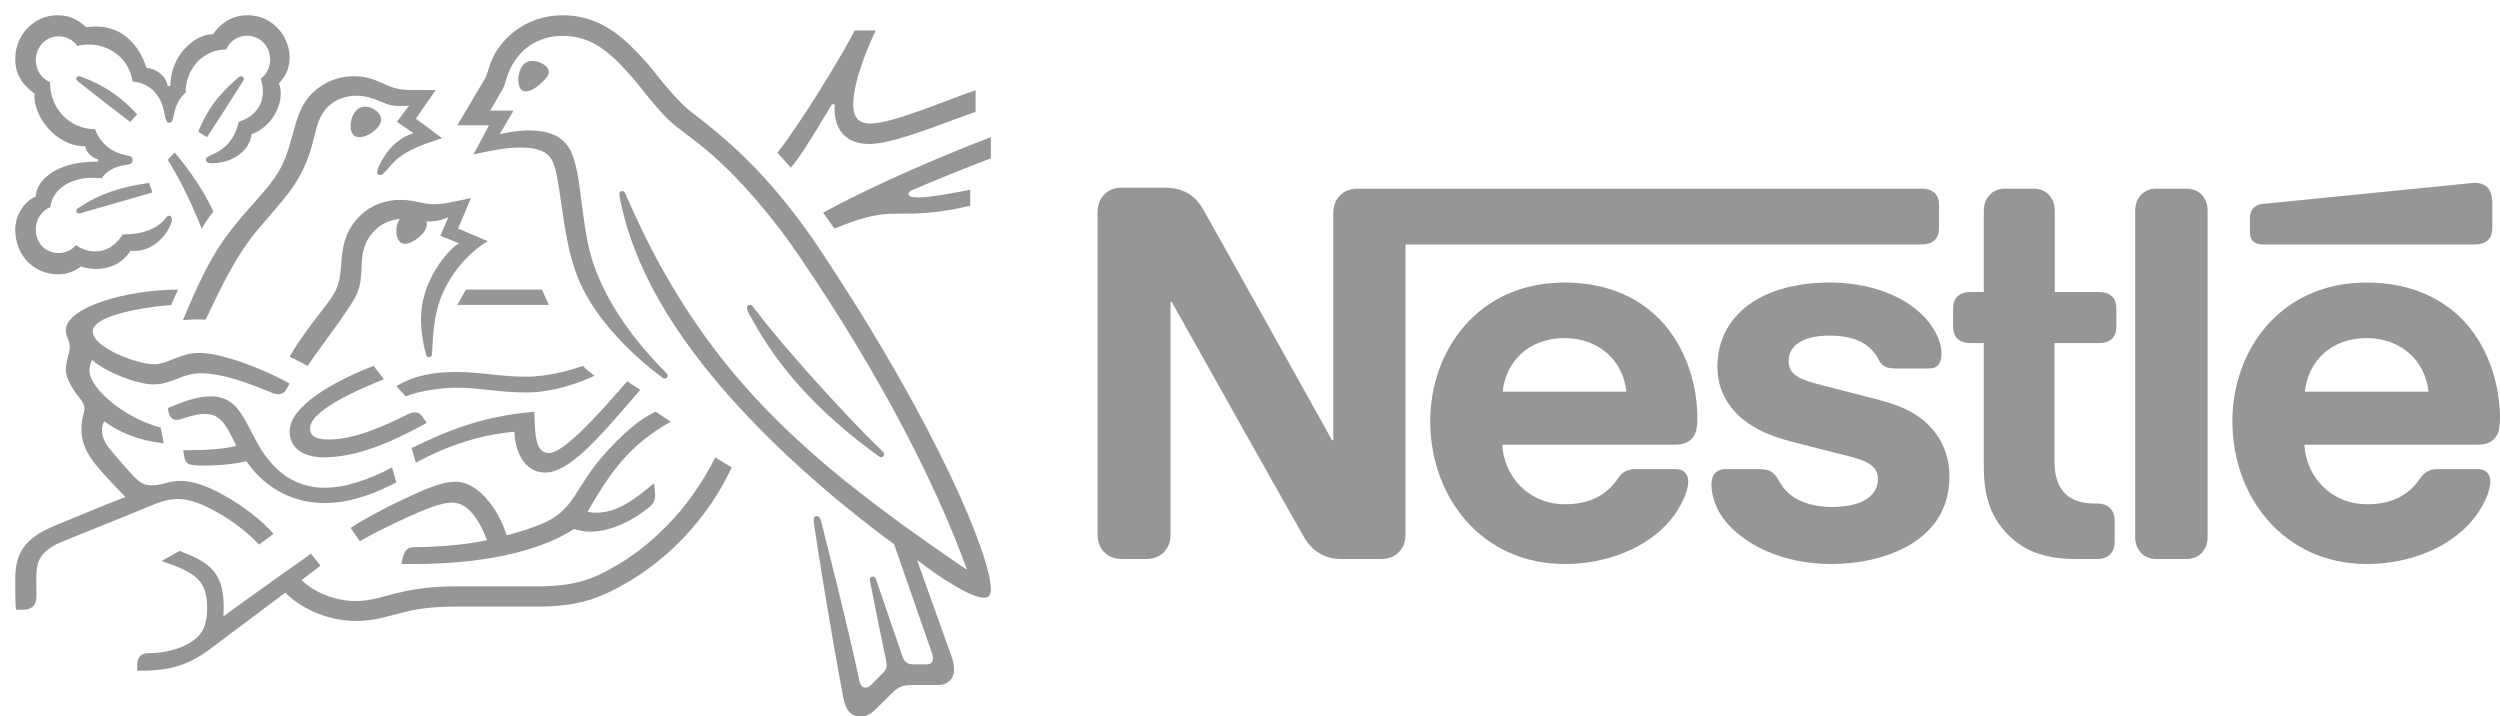 <?xml version="1.0" encoding="UTF-8"?> <svg xmlns="http://www.w3.org/2000/svg" width="656" height="188" viewBox="0 0 656 188" fill="none"> <path d="M351.281 51.659C350.37 52.77 349.855 54.012 349.855 56.17V115.514H349.529C349.529 115.514 317.274 57.606 315.715 54.929C314.611 53.03 313.379 51.724 311.755 50.742C310.132 49.83 308.444 49.241 305.201 49.241H294.559C292.089 49.241 290.534 50.089 289.43 51.4C288.52 52.507 288 53.752 288 55.906V140.024C288 142.183 288.52 143.424 289.43 144.536C290.534 145.842 292.089 146.689 294.559 146.689H300.593C303.058 146.689 304.617 145.842 305.721 144.536C306.627 143.424 307.147 142.183 307.147 140.024V79.24H307.473C307.473 79.24 340.96 138.978 342.326 141.201C344.207 144.336 347.386 146.689 351.93 146.689H362.25C364.716 146.689 366.275 145.842 367.378 144.536C368.285 143.424 368.804 142.183 368.804 140.024V64.141H504.386C505.752 64.141 506.786 63.752 507.568 63.099C508.41 62.312 508.801 61.265 508.801 59.699V53.947C508.801 52.377 508.41 51.33 507.568 50.547C506.786 49.894 505.752 49.501 504.386 49.501H356.409C353.944 49.501 352.385 50.353 351.281 51.659ZM410.473 74.141C387.951 74.141 375.294 91.856 375.294 110.549C375.294 130.483 388.862 148 410.602 148C421.443 148 432.085 143.883 438.184 136.625C440.847 133.489 442.99 129.108 442.99 126.431C442.99 125.514 442.792 124.731 442.277 124.143C441.758 123.49 440.976 123.096 439.614 123.096H429.165C427.086 123.096 425.66 123.879 424.621 125.449C421.572 129.96 417.156 132.313 410.667 132.313C400.93 132.313 394.638 124.861 394.183 116.691H439.357C441.367 116.691 442.792 116.232 443.767 115.255C444.871 114.208 445.391 112.703 445.391 109.892C445.391 101.332 442.728 92.444 437.149 85.645C431.437 78.781 422.74 74.141 410.473 74.141ZM480.111 74.141C462.33 74.141 450.648 82.639 450.648 96.233C450.648 101.068 452.4 104.991 455.256 108.062C458.568 111.661 463.305 114.143 470.186 115.908L485.046 119.697C489.135 120.743 492.768 121.985 492.768 125.579C492.768 131.136 486.927 133.031 480.699 133.031C477.646 133.031 474.467 132.443 471.869 131.136C470.052 130.219 468.498 128.913 467.394 127.149C466.419 125.643 466.097 124.532 464.602 123.684C463.691 123.161 462.588 123.096 461.097 123.096H453.049C451.296 123.096 450.455 123.619 449.871 124.337C449.287 125.055 449.089 126.102 449.089 127.149C449.089 129.761 449.999 133.031 452.143 135.972C457.073 142.637 467.394 148 480.566 148C493.55 148 511.528 142.572 511.528 125.055C511.528 120.549 510.227 116.691 507.826 113.555C504.777 109.567 500.43 106.821 493.03 104.927L478.299 101.133C472.195 99.568 469.339 98.456 469.339 94.663C469.339 91.004 472.586 88.063 480.111 88.063C484.526 88.063 488.55 89.045 491.149 91.791C493.288 94.079 492.901 95.256 494.589 96.168C495.624 96.692 496.792 96.692 498.614 96.692H505.945C507.113 96.692 507.959 96.497 508.603 95.775C509.127 95.186 509.449 94.274 509.449 92.769C509.449 89.369 507.242 84.992 503.351 81.657C498.158 77.146 489.981 74.141 480.111 74.141ZM520.547 76.628H516.914C515.553 76.628 514.513 77.017 513.736 77.67C512.89 78.457 512.499 79.504 512.499 81.069V85.581C512.499 87.151 512.89 88.193 513.736 88.98C514.513 89.633 515.553 90.027 516.914 90.027H520.547V122.638C520.547 131.002 522.819 136.231 527.037 140.418C530.933 144.272 535.996 146.689 544.822 146.689H550.337C551.703 146.689 552.738 146.3 553.519 145.647C554.361 144.86 554.881 143.813 554.881 142.248V136.56C554.881 134.99 554.361 133.948 553.519 133.16C552.738 132.507 551.703 132.114 550.337 132.114H549.56C546.055 132.114 543.654 131.201 542.031 129.631C540.085 127.802 539.11 124.99 539.11 121.331V90.027H550.925C552.287 90.027 553.326 89.633 554.104 88.98C554.945 88.193 555.336 87.151 555.336 85.581V81.069C555.336 79.504 554.945 78.457 554.104 77.67C553.326 77.017 552.287 76.628 550.925 76.628H539.174V55.318C539.174 53.618 538.655 52.377 537.877 51.4C536.902 50.223 535.541 49.501 533.531 49.501H526.195C524.181 49.501 522.819 50.223 521.844 51.4C521.067 52.377 520.547 53.618 520.547 55.318V76.628ZM560.271 140.872C560.271 142.572 560.786 143.813 561.568 144.795C562.539 145.971 563.905 146.689 565.914 146.689H573.637C575.651 146.689 577.012 145.971 577.987 144.795C578.765 143.813 579.284 142.572 579.284 140.872V55.322C579.284 53.623 578.765 52.382 577.987 51.4C577.012 50.223 575.651 49.501 573.637 49.501H565.914C563.905 49.501 562.539 50.223 561.568 51.4C560.786 52.382 560.271 53.623 560.271 55.322V140.872ZM394.312 102.768C395.153 94.728 401.257 88.716 410.538 88.716C419.626 88.716 425.918 94.728 426.764 102.768H394.312ZM649.575 64.141C650.936 64.141 651.976 63.752 652.753 63.099C653.599 62.312 653.99 61.265 653.99 59.699V53.618C653.99 51.265 653.535 50.089 652.753 49.241C652.04 48.454 650.872 48 649.575 48C648.535 48 647.501 48.13 645.748 48.324L593.952 53.488C592.461 53.618 591.748 54.077 591.229 54.665C590.645 55.318 590.382 56.17 590.382 57.346V60.741C590.382 62.052 590.645 62.64 591.1 63.164C591.679 63.817 592.526 64.141 593.694 64.141H649.575ZM620.954 74.141C598.431 74.141 585.774 91.856 585.774 110.549C585.774 130.483 599.342 148 621.082 148C631.923 148 642.566 143.883 648.664 136.625C651.327 133.489 653.47 129.108 653.47 126.431C653.47 125.514 653.273 124.731 652.753 124.143C652.238 123.49 651.456 123.096 650.095 123.096H639.645C637.566 123.096 636.14 123.879 635.101 125.449C632.052 129.96 627.636 132.313 621.147 132.313C611.41 132.313 605.114 124.861 604.663 116.691H649.966C651.976 116.691 653.406 116.232 654.376 115.255C655.48 114.208 656 112.703 656 109.892C656 101.332 653.337 92.444 647.758 85.645C642.046 78.781 633.22 74.141 620.954 74.141ZM604.792 102.768C605.638 94.728 611.737 88.716 621.018 88.716C630.106 88.716 636.398 94.728 637.244 102.768H604.792Z" fill="#969696"></path> <path d="M214.932 65.154C198.248 40.126 183.588 31.693 179.464 27.724C174.933 23.347 171.48 18.386 169.284 15.998C164.397 10.628 158.071 4 147.668 4C137.624 4 130.988 10.582 128.833 16.268C128.207 17.89 127.714 19.874 127.266 20.595C126.28 22.221 121.841 29.841 120 32.864H128.298L124.261 40.53C128.97 39.492 132.331 38.725 136.816 38.725C140.808 38.725 143.676 39.676 144.932 42.197C147.266 46.892 147.266 61.094 151.212 71.787C154.888 81.837 163.858 91.671 173.947 99.204C174.079 99.291 174.216 99.337 174.394 99.337C174.887 99.337 175.203 98.979 175.203 98.616C175.203 98.345 175.111 98.166 174.887 97.941C166.457 89.462 159.597 80.082 155.92 69.802C152.285 59.789 152.869 45.716 149.686 39.446C147.576 35.298 143.096 34.219 138.967 34.219C135.651 34.219 132.555 34.894 131.121 35.206L134.752 29.029H128.609C129.911 26.732 131.253 24.61 131.929 23.347C132.509 22.263 132.738 20.912 133.455 19.066C135.784 13.154 140.94 9.411 147.668 9.411C156.098 9.411 161.031 14.868 165.918 20.324C168.16 22.851 171.837 28.128 176.098 32.051C179.012 34.756 184.574 37.779 193.138 46.666C198.07 51.806 203.811 58.48 209.862 67.409C231.524 99.291 245.737 127.388 253.675 149.307L253.542 149.399C230.807 133.883 211.118 119.226 195.248 101.142C183.99 88.29 174.216 73.408 165.694 54.42C165.109 53.157 164.621 51.985 164.082 50.768C163.858 50.272 163.634 50.134 163.273 50.134C162.826 50.134 162.511 50.451 162.511 50.901C162.511 51.398 162.734 52.481 163.228 54.645C167.758 74.308 180.313 91.942 193.722 106.599C207.086 121.169 222.194 133.703 234.616 142.816L244.303 170.684C244.527 171.363 244.796 172.084 244.796 172.76C244.796 173.256 244.659 173.66 244.349 173.931C244.079 174.202 243.723 174.34 242.914 174.34H240.001C238.745 174.34 238.247 174.156 237.799 173.798C237.352 173.435 237.041 172.893 236.813 172.264C235.963 169.645 230.848 154.988 229.866 152.012C229.684 151.475 229.368 151.291 229.012 151.291C228.565 151.291 228.249 151.654 228.249 152.058C228.249 152.421 228.382 152.825 228.61 154.088C229.907 160.762 231.433 168.249 232.058 171.092C232.332 172.397 232.643 173.619 232.643 174.519C232.643 175.327 232.465 175.782 231.794 176.457L228.788 179.525C228.071 180.247 227.665 180.426 227.085 180.426C226.368 180.426 225.783 179.93 225.514 178.667C222.107 162.655 216.95 142.816 215.603 137.309C215.288 136.097 215.064 135.417 214.347 135.417C213.722 135.417 213.498 135.867 213.498 136.409C213.498 136.813 213.585 137.309 213.63 137.672C214.439 143.354 217.713 164.056 221.253 182.952C221.883 186.199 223.093 188 225.875 188C227.131 188 228.336 187.504 229.46 186.425C231.3 184.573 231.835 184.077 234.036 181.914C235.603 180.38 236.68 179.751 239.37 179.751H246.006C247.577 179.751 248.427 179.346 249.19 178.621C249.907 177.945 250.354 176.999 250.354 175.644C250.354 174.248 249.998 173.123 249.505 171.722C247.801 167.124 242.33 151.562 240.713 147.189L240.85 147.097C246.454 151.383 254.615 156.84 258.205 156.84C259.324 156.84 260 156.343 260 154.584C260 146.289 246.276 112.147 214.932 65.154Z" fill="#969696"></path> <path d="M59.336 12.993C60.278 10.86 62.346 9.377 64.816 9.377C68.183 9.377 70.877 12.068 70.877 15.637C70.877 17.719 69.934 19.532 68.452 20.641C68.768 21.85 68.992 22.912 68.992 23.932C68.992 27.826 66.746 30.56 62.615 32C62.076 34.36 61.088 36.494 59.468 38.071C56.774 40.757 54.034 40.757 54.034 41.871C54.034 42.475 54.441 42.844 55.562 42.844C60.548 42.844 65.442 39.973 66.028 35.196C70.79 33.529 73.662 28.568 73.662 24.63C73.662 23.606 73.571 22.728 73.168 21.897C74.472 20.594 76 18.37 76 15.08C76 12.205 74.783 9.287 72.629 7.154C70.744 5.251 68.091 4 64.994 4C60.502 4 57.584 6.507 55.923 8.962C51.024 8.962 44.693 14.57 44.693 22.591H44.021C43.568 19.81 40.787 17.95 38.449 17.813C36.565 11.974 32.297 6.969 25.289 6.969C24.484 6.969 23.496 7.017 22.64 7.154C20.577 5.204 18.286 4 15.097 4C8.986 4 4 9.056 4 15.448C4 19.437 5.752 22.171 9.078 24.583C9.078 24.583 9.032 25.093 9.032 25.324C9.032 30.423 14.42 38.397 22.416 38.397C22.416 39.69 23.99 41.456 25.742 41.777V42.428H25.065C14.063 42.428 9.393 47.9 9.393 51.559C6.113 52.951 4 56.704 4 60.179C4 67.085 8.899 72 15.367 72C17.522 72 19.722 71.122 21.25 69.913C22.37 70.329 23.807 70.56 25.289 70.56C28.39 70.56 31.849 69.451 34.273 65.787C34.634 65.835 34.945 65.835 35.307 65.835C39.259 65.835 42.671 63.144 44.469 59.622C44.917 58.744 45.096 58.05 45.096 57.535C45.096 57.03 44.872 56.61 44.378 56.61C43.751 56.61 43.66 57.214 42.539 58.281C40.023 60.646 36.158 61.524 32.205 61.524C30.275 64.447 27.896 65.976 25.156 65.976C23.134 65.976 21.565 65.419 19.946 64.305C18.642 65.787 17.028 66.392 15.454 66.392C11.909 66.392 9.393 63.842 9.393 60.132C9.393 57.535 11.008 55.222 13.254 54.339C13.656 49.75 18.418 46.644 24.347 46.644C25.11 46.644 25.875 46.691 26.684 46.786C27.581 45.303 29.735 43.727 32.791 43.306C33.422 43.217 33.912 43.169 34.273 42.985C34.634 42.796 34.813 42.428 34.813 42.008C34.813 41.64 34.675 41.314 34.319 41.083C34.003 40.899 33.463 40.809 32.837 40.667C30.005 40.11 26.638 38.302 24.932 33.898C18.148 33.898 13.162 28.289 13.162 21.987V21.571C10.916 20.641 9.393 18.418 9.393 15.774C9.393 12.299 12.042 9.519 15.408 9.519C17.43 9.519 19.182 10.539 20.308 12.068C21.25 11.79 22.325 11.695 23.359 11.695C28.39 11.695 33.779 14.986 34.813 21.382C41.281 21.987 42.809 27.642 43.211 30.008C43.435 31.211 43.614 32.231 44.378 32.231C45.187 32.231 45.366 31.301 45.636 30.05C46.13 27.689 46.985 25.787 48.691 24.305C48.691 18.229 53.092 12.993 59.336 12.993Z" fill="#969696"></path> <path d="M71.976 46.784C69.831 49.796 68.285 51.279 63.407 56.942C56.982 64.449 53.608 70.519 48 84C48.914 83.908 50.237 83.822 51.695 83.822C52.424 83.822 53.013 83.822 53.974 83.863L54.657 82.425C57.804 75.774 62.037 66.784 67.965 59.862L70.017 57.482C76.121 50.428 79.904 46.244 82.276 36.626C83.098 33.211 83.78 30.158 86.106 27.951C88.199 25.974 90.845 25.122 93.533 25.122C95.812 25.122 97.502 25.663 99.962 26.692C102.195 27.636 103.012 27.819 105.384 27.819C106.205 27.819 106.795 27.773 107.343 27.727L104.154 31.952L108.485 34.964C103.058 36.534 100.189 41.707 99.229 44.087C99.048 44.582 98.959 44.898 98.959 45.214C98.959 45.575 99.14 45.932 99.688 45.932C100.278 45.932 100.733 45.484 101.508 44.582C104.154 41.437 106.252 39.276 116 36.269L109.121 31.142L114.315 23.639H109.441C106.34 23.639 104.288 23.593 101.601 22.38C97.952 20.719 96.086 20 92.851 20C88.886 20 85.284 21.392 82.323 24.088C78.901 27.187 77.852 31.325 76.627 35.866C75.666 39.368 74.529 43.236 71.976 46.784Z" fill="#969696"></path> <path d="M84.834 81.01C82.251 84.405 78.717 88.855 76 93.575C76.863 93.975 79.718 95.475 80.715 96C83.838 91.415 88.188 85.775 91.039 81.495C93.622 77.615 94.665 75.94 94.845 70.735C94.891 69.855 94.891 69.015 94.979 68.18C95.205 65.49 95.934 62.755 98.558 60.245C100.505 58.345 103.315 57.38 106.124 57.38C108.841 57.38 110.424 58.125 112.781 58.125C114.456 58.125 115.678 57.73 116.767 57.335L117.63 57.025L115.544 61.88L120.434 63.815C117.311 65.71 110.47 73.87 110.47 83.525C110.47 87.01 111.014 90.225 111.785 93.09C111.877 93.4 112.057 93.71 112.555 93.71C113.007 93.71 113.325 93.445 113.372 92.96L113.418 91.945C113.551 88.99 113.778 84.32 115 80.13C117.039 73.075 122.52 66.46 128 63.285L120.208 59.98L123.562 52L119.895 52.75C117.676 53.19 116.043 53.585 114.096 53.585C112.827 53.585 111.379 53.41 109.658 53.01C108.343 52.705 106.936 52.44 104.948 52.44C101.368 52.44 97.516 53.76 94.891 56.23C90.089 60.685 89.817 65.49 89.498 69.77C89.092 75.455 88.004 76.865 84.834 81.01Z" fill="#969696"></path> <path d="M197.684 80.592C197.38 80.185 197.121 80 196.778 80C196.259 80 196 80.365 196 80.772C196 81.41 196.431 82.182 197.512 84.092C200.792 89.946 204.849 95.846 209.857 101.389C215.251 107.423 221.594 113.051 228.373 118.09L230.488 119.635C230.791 119.866 231.006 120 231.266 120C231.697 120 232 119.547 232 119.182C232 118.955 231.912 118.724 231.653 118.497C225.353 112.463 218.574 105.107 212.231 98.028C207.263 92.442 202.172 86.543 197.684 80.592Z" fill="#969696"></path> <path d="M52.921 60C53.512 58.936 55.288 56.334 56 55.522C52.961 48.873 47.988 42.519 45.817 40L44 41.92C46.094 45.203 49.604 51.557 52.921 60Z" fill="#969696"></path> <path d="M20.489 21.398C20.086 21.067 20 20.862 20 20.615C20 20.331 20.222 20 20.711 20C20.887 20 21.064 20.042 21.29 20.126C24.577 21.356 27.38 22.796 29.87 24.562C31.957 26.04 34.003 27.852 36 30.029L34.135 32C31.826 30.23 24.355 24.441 20.489 21.398Z" fill="#969696"></path> <path d="M54.338 36L52 34.569C53.513 30.97 55.379 27.675 57.585 25.202C59.147 23.427 60.621 21.992 62.266 20.565C62.654 20.261 62.871 20 63.259 20C63.696 20 64 20.349 64 20.693C64 20.866 63.912 21.082 63.74 21.343C61.097 25.463 55.94 33.615 54.338 36Z" fill="#969696"></path> <path d="M22.062 55.665C21.423 55.873 21.128 56 20.789 56C20.25 56 20 55.623 20 55.33C20 55.041 20.15 54.876 20.494 54.621C26.52 50.626 31.817 49.044 39.121 48L40 50.503L22.062 55.665Z" fill="#969696"></path> <path d="M136 20.932C136 19.17 136.788 16 139.628 16C140.59 16 141.507 16.251 142.25 16.656C143.301 17.209 144 18.013 144 18.868C144 19.775 143.212 20.681 142.032 21.788C140.808 22.94 139.237 24 137.968 24C136.441 24 136 22.335 136 20.932Z" fill="#969696"></path> <path d="M92 33.069C92 30.649 93.307 28 95.823 28C96.93 28 98.237 28.505 99.195 29.525C99.749 30.087 100 30.701 100 31.326C100 32.68 98.842 33.97 97.484 34.87C96.428 35.547 95.321 36 94.368 36C92.805 36 92 34.922 92 33.069Z" fill="#969696"></path> <path d="M104 60.658C104 60.112 104.054 59.453 104.266 58.795C104.695 57.372 105.597 56 107.84 56C108.855 56 109.969 56.273 110.876 56.937C111.68 57.484 112 58.193 112 58.907C112 61.261 108.16 64 106.238 64C104.853 64 104 62.628 104 60.658Z" fill="#969696"></path> <path d="M85.083 120C78.798 120 76 117.002 76 113.206C76 106.546 87.597 100.034 98.027 96L100.73 99.519C94.304 102.092 81.36 107.63 81.36 112.409C81.36 114.094 82.337 115.316 86.245 115.316C93.047 115.316 100.36 111.984 107.11 108.656C107.622 108.423 108.229 108.189 108.789 108.189C109.671 108.189 110.231 108.47 110.881 109.406L112 110.953C104.131 115.316 94.304 120 85.083 120Z" fill="#969696"></path> <path d="M102.866 122.637C96.894 125.842 90.696 127.97 85.221 127.97C79.111 127.97 73.682 125.454 69.157 118.907C67.258 116.135 65.765 112.67 63.954 109.593C61.783 105.951 59.429 104 55.313 104C51.558 104 47.889 105.474 44 107.077L44.18 107.902C44.498 109.244 45.041 110.198 46.35 110.198C46.94 110.198 47.53 109.942 47.848 109.853C50.018 109.2 51.599 108.635 53.82 108.635C57.212 108.635 58.839 110.546 61.148 115.226L62.009 116.96C59.654 117.742 54.134 118.13 50.018 118.13H48.074L48.392 119.993C48.525 120.774 48.843 121.423 49.521 121.728C50.332 122.116 51.511 122.16 53.548 122.16C58.705 122.16 62.461 121.556 64.631 121.03C70.198 128.967 77.843 132 85.221 132C91.507 132 97.889 129.788 104 126.584L102.866 122.637Z" fill="#969696"></path> <path d="M109.11 121.416L108 117.58C117.549 112.959 126.267 109.25 140.179 108.041C140.458 112.832 140.085 118.874 144.028 118.874C147.641 118.874 155.523 110.498 164.614 100C165.45 100.709 166.791 101.46 168 102.291L165.681 104.999C156.822 115.25 149.266 124 143.051 124C137.256 124 135.074 117.873 134.985 113.29C126.13 114.083 117.78 116.748 109.11 121.416Z" fill="#969696"></path> <path d="M228.453 32.414C224.901 32.414 223.899 30.368 223.899 27.475C223.899 21.491 227.498 12.896 229.775 8H224.261C221.395 13.795 210.103 32.366 204 40.062L207.506 44C210.785 40.203 214.383 33.745 218.297 27.379H219.025C219.025 27.712 218.984 28.09 218.984 28.424C218.984 33.793 221.622 37.779 228.133 37.779C232.14 37.779 238.424 35.689 244.346 33.6C249.262 31.844 253.769 30.039 256 29.377V23.678C253.449 24.481 248.26 26.571 242.885 28.52C237.241 30.562 231.686 32.414 228.453 32.414Z" fill="#969696"></path> <path d="M239.475 49.843C244.84 47.525 254.453 43.606 260 41.556V36C248.866 40.193 229.325 48.434 216 55.812C216.36 56.262 218.687 59.587 218.951 60C224.584 57.63 229.639 56.081 234.197 56.081C240.596 56.081 245.824 56.081 254.59 53.985V49.797C249.672 50.711 244.439 51.801 241.042 51.801C239.029 51.801 238.446 51.527 238.446 50.845C238.446 50.437 238.715 50.163 239.475 49.843Z" fill="#969696"></path> <path d="M122.257 76L120 80H144L142.216 76H122.257Z" fill="#969696"></path> <path d="M40.337 100.869C42.764 100.869 44.743 100.081 46.635 99.343C48.43 98.639 50.23 97.94 52.658 97.94C58.416 97.94 65.52 100.651 71.772 103.228C72.134 103.362 72.537 103.447 72.94 103.447C73.934 103.447 74.699 103.01 75.189 102.093L76 100.651C69.12 96.761 58.145 92.608 52.434 92.608C49.827 92.608 47.936 93.266 46.14 93.961C44.115 94.753 42.361 95.581 40.515 95.581C35.976 95.581 24.328 91.21 24.328 86.972C24.328 81.991 42.856 80.069 44.88 80.069L46.722 76C33.278 76 17.265 80.589 17.265 86.665C17.265 88.415 18.3 89.287 18.3 90.903C18.3 93.088 17.265 94.575 17.265 97.023C17.265 98.639 18.254 100.696 19.422 102.49C20.682 104.368 22.166 105.588 22.166 107.163C22.166 108.343 21.36 109.741 21.36 112.496C21.36 118.394 24.823 121.982 31.565 129.015L32.916 130.412C27.342 132.513 16.949 136.885 14.521 137.886C6.112 141.296 4 145.449 4 152.006C4 154.538 4 157.423 4.179 160H5.796C9.171 160 9.574 158.037 9.574 156.159C9.574 154.89 9.529 153.448 9.529 151.872C9.574 148.249 9.712 145.013 15.735 142.391C18.167 141.34 30.081 136.622 38.944 132.95C41.55 131.855 43.978 130.938 46.676 130.938C49.69 130.938 53.153 132.206 57.472 134.699C61.114 136.796 64.938 139.635 67.952 142.912L71.772 140.072C68.488 136.315 63.949 132.95 59.405 130.328C54.861 127.706 50.817 126.175 47.4 126.175C45.916 126.175 44.702 126.437 43.667 126.7C42.453 127.007 41.326 127.354 39.888 127.354C38.225 127.354 36.828 126.963 34.803 124.688C34.039 123.86 29.183 118.483 28.148 116.912C27.653 116.168 26.756 114.682 26.756 112.932C26.756 112.189 26.889 111.316 27.342 110.529C31.519 113.676 36.695 115.599 42.989 116.342L42.137 112.189C33.095 109.874 23.471 102.138 23.471 97.157C23.471 96.106 23.742 95.363 24.149 94.446C27.653 97.593 35.885 100.869 40.337 100.869Z" fill="#969696"></path> <path d="M104 101.309C109.609 97.983 115.395 97.61 120.07 97.61C122.877 97.61 126.168 97.945 129.642 98.318C132.449 98.618 134.983 98.843 138.012 98.843C144.111 98.843 150.255 96.974 152.926 96C153.683 96.788 154.975 97.834 156 98.58C154.708 99.254 146.519 102.988 138.148 102.988C134.453 102.988 130.934 102.618 127.905 102.28C125.234 101.983 122.341 101.72 119.535 101.72C116.465 101.72 110.276 102.466 106.449 104L104 101.309Z" fill="#969696"></path> <path d="M187.667 120C180.899 133.666 170.612 143.611 160.058 149.363C155.05 152.085 150.538 153.86 140.798 153.86H119.727C112.197 153.86 107.46 154.811 103.761 155.718C99.787 156.714 97.264 157.705 93.249 157.705C87.294 157.705 81.79 154.895 79.129 152.217L84.091 148.456L81.611 145.294C80.168 146.293 62.529 158.788 58.826 161.598L58.601 161.47C58.693 160.607 58.693 159.828 58.693 159.048C58.693 149.535 54.089 147.24 47.1 144.562L42.364 147.24C51.971 150.314 54.36 152.776 54.36 159.651C54.36 165.104 52.329 167.262 49.398 168.909C46.375 170.596 42.63 171.371 39.34 171.371C37.939 171.371 37.309 171.631 36.813 172.107C36.271 172.626 36 173.406 36 174.485V176H37.13C43.172 176 48.768 175.093 54.902 170.464L74.889 155.503C77.728 158.616 84.905 162.941 93.382 162.941C98.165 162.941 101.234 161.814 105.654 160.735C109.081 159.911 112.422 159.176 119.727 159.176H140.885C151.715 159.176 156.948 157.013 162.719 153.904C175.262 147.157 185.954 135.741 192 122.634C190.419 121.687 188.931 120.819 187.667 120Z" fill="#969696"></path> <path d="M154.184 134.249C159.527 125.203 164.296 117.183 176 110.659C174.763 109.866 173 108.655 172.069 108C167.521 110.099 163.018 114.292 159.177 118.537C150.342 128.233 151.134 133.826 141.818 137.606C139.474 138.537 136.604 139.562 132.938 140.45C130.775 133.408 125.345 126.414 119.601 126.414C115.625 126.414 111.032 128.603 105.733 131.077C99.508 133.969 93.808 137.278 92 138.537L94.429 141.989C96.282 140.911 101.626 138.114 106.97 135.692C111.608 133.594 115.805 131.87 118.63 131.87C123.177 131.87 126.137 137.326 127.774 141.704C121.81 143.199 112.004 143.57 109.048 143.57C107.676 143.57 107.191 143.802 106.705 144.225C106.264 144.643 105.909 145.388 105.688 146.414L105.337 148H108.513C125.035 148 140.626 145.251 150.648 138.817C152.065 139.239 153.302 139.515 154.89 139.515C160.63 139.515 166.549 136.205 170.26 133.176C171.583 132.103 171.893 131.12 171.893 130.051C171.893 129.538 171.848 129.073 171.803 128.603L171.628 126.789C166.329 131.215 161.912 134.529 156.437 134.529C155.466 134.529 154.759 134.434 154.184 134.249Z" fill="#969696"></path> </svg> 